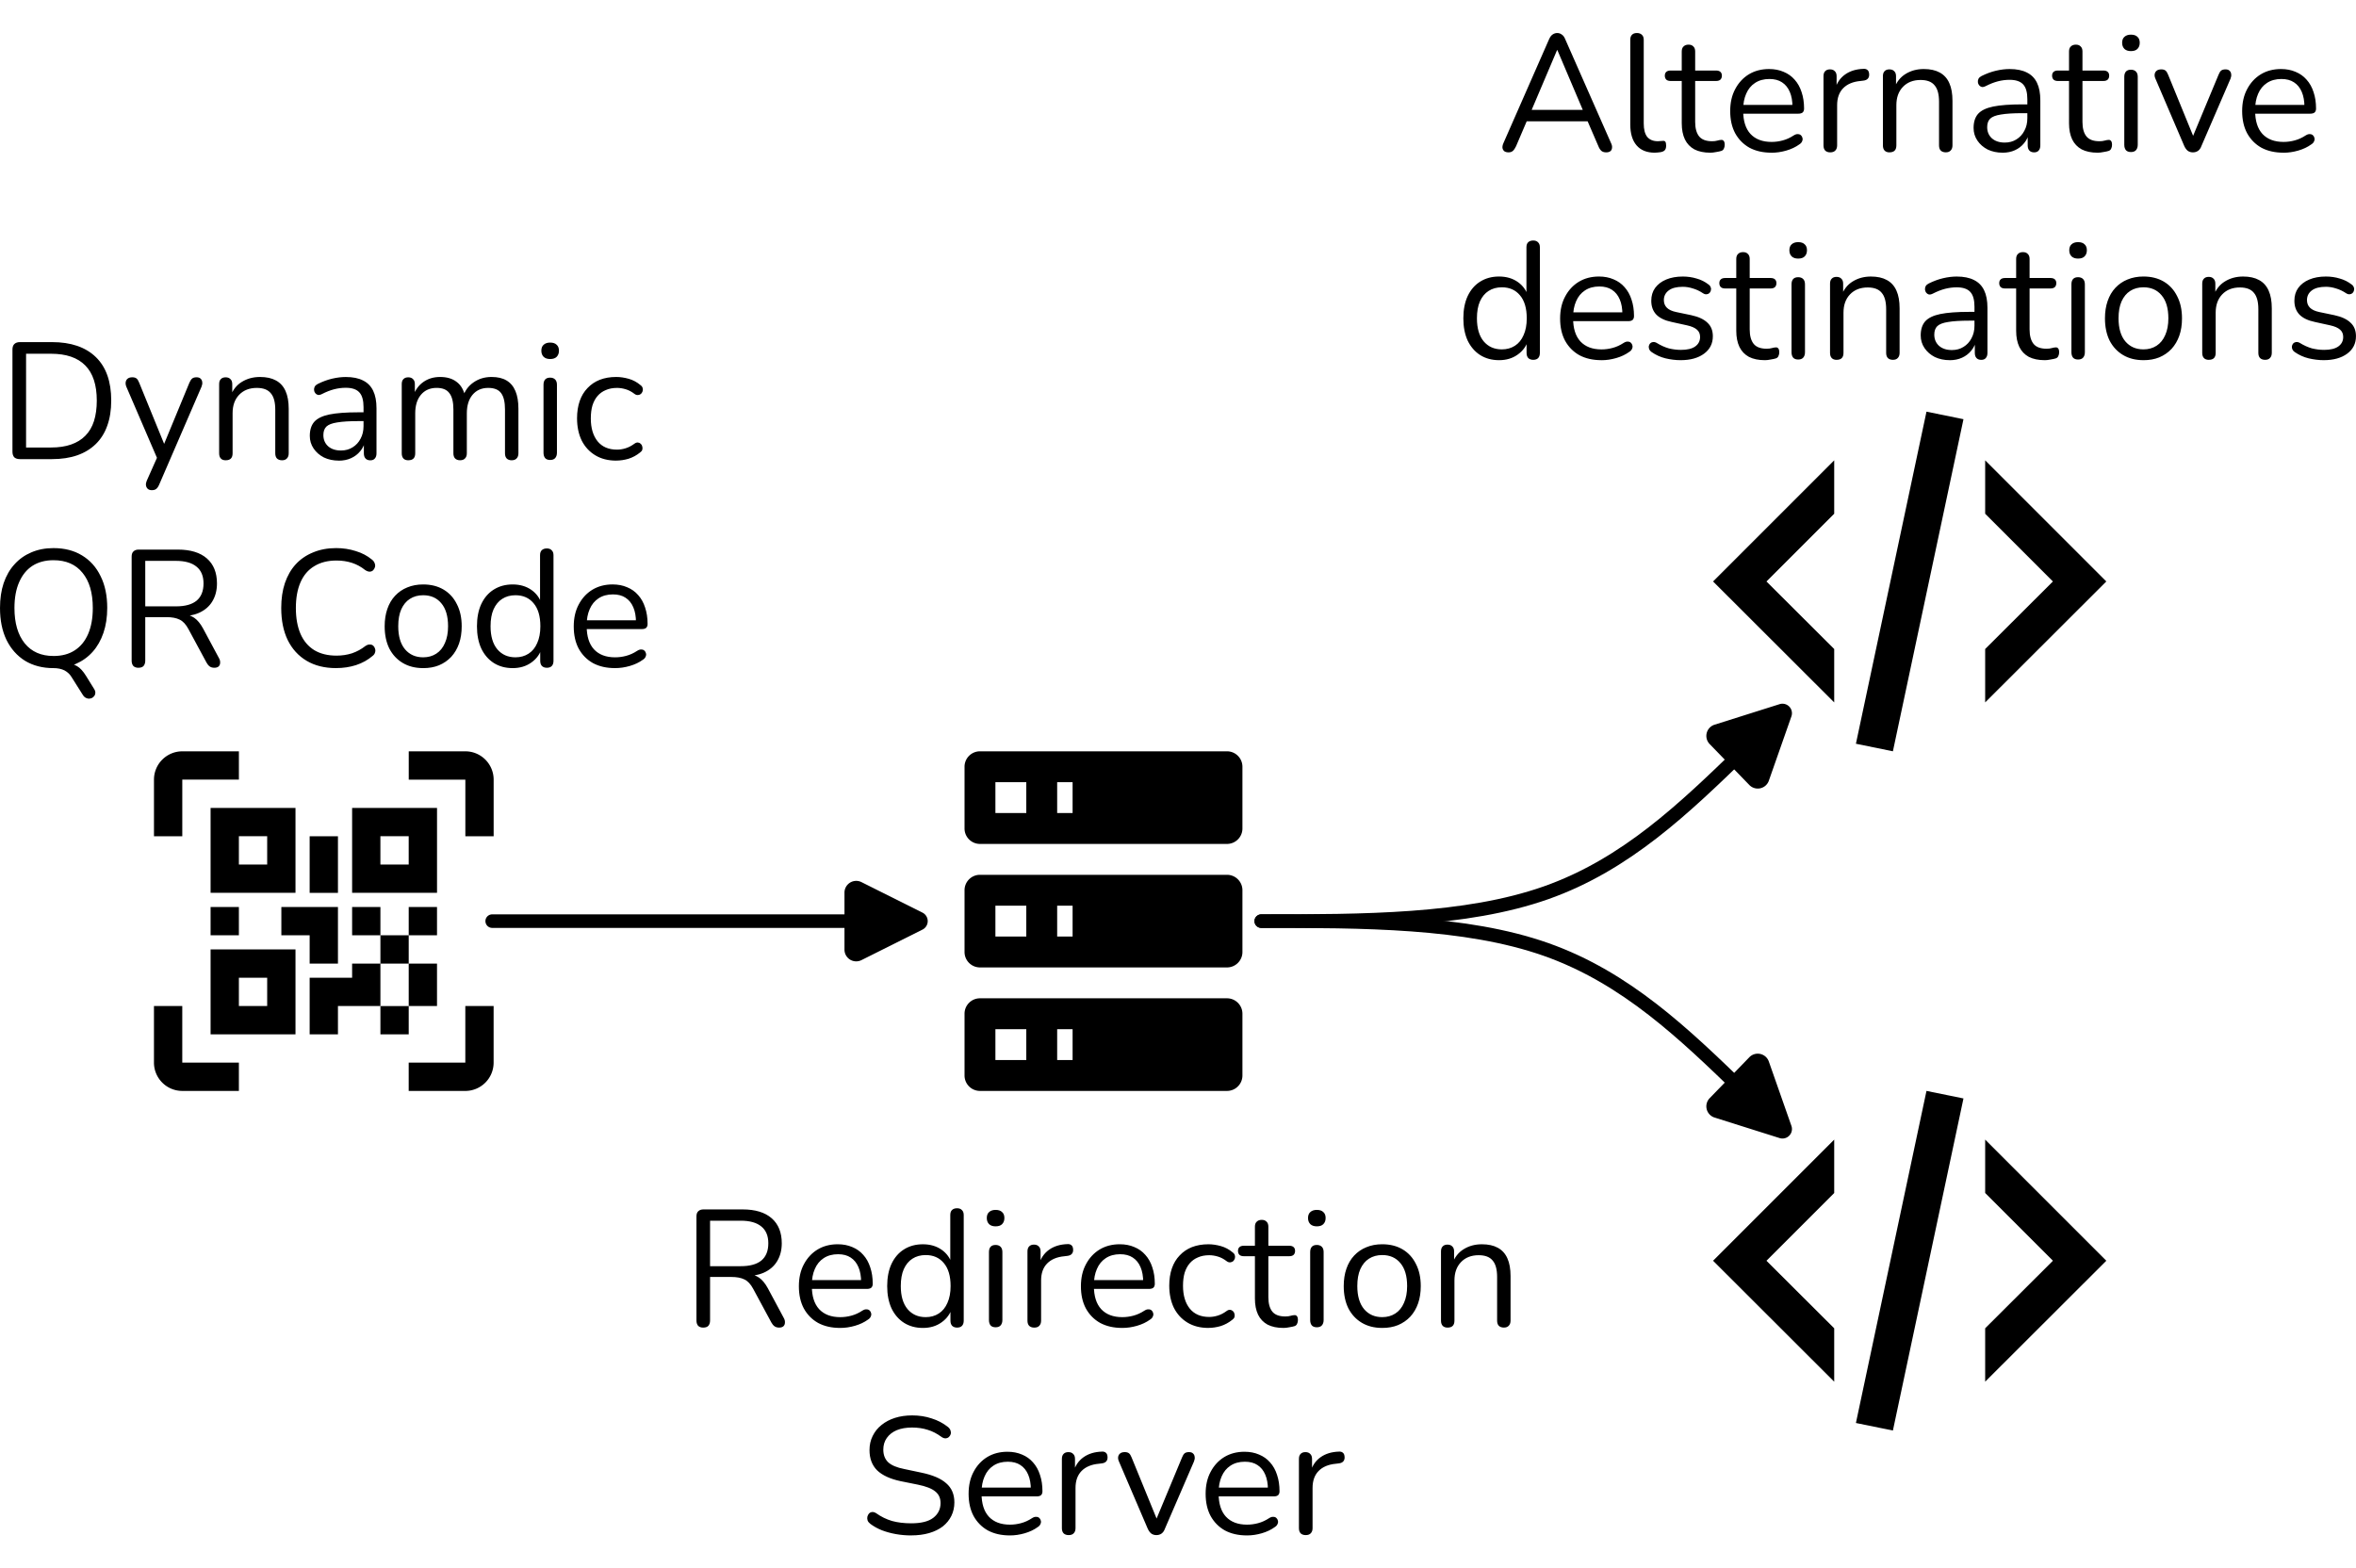<svg xmlns="http://www.w3.org/2000/svg" width="567.683" height="377.953" viewBox="0 0 150.199 100" xmlns:v="https://vecta.io/nano"><defs><marker id="A" refX="0" refY="0" orient="auto-start-reverse" markerWidth="6.135" markerHeight="5.93" viewBox="0 0 6.135 5.93" overflow="visible"><path transform="scale(.7)" d="m -0.211,-4.106 6.422,3.211 a 1,1 90 0 1 0,1.789 L -0.211,4.106 A 1.236,1.236 31.717 0 1 -2,3 v -6 a 1.236,1.236 148.283 0 1 1.789,-1.106 z" fill="context-stroke" fill-rule="evenodd" stroke="none"/></marker><marker id="B" refX="0" refY="0" orient="auto-start-reverse" markerWidth="6.135" markerHeight="5.93" viewBox="0 0 6.135 5.93" overflow="visible"><path transform="scale(.7)" d="m -0.211,-4.106 6.422,3.211 a 1,1 90 0 1 0,1.789 L -0.211,4.106 A 1.236,1.236 31.717 0 1 -2,3 v -6 a 1.236,1.236 148.283 0 1 1.789,-1.106 z" fill="context-stroke" fill-rule="evenodd" stroke="none"/></marker></defs><path d="M13.425 51.511h5.413v5.413h-5.413v-5.413m14.436 0v5.413h-5.413v-5.413h5.413m-5.413 9.925h1.804v-1.804h-1.804v-1.804h1.804v1.804h1.804v-1.804h1.804v1.804h-1.804v1.804h1.804v2.707h-1.804v1.804h-1.804v-1.804h-2.707v1.804h-1.804v-3.609h2.707v-.902m1.804 0v2.707h1.804v-2.707h-1.804m-10.827 4.511v-5.413h5.413v5.413h-5.413m1.804-12.631v1.804h1.804v-1.804h-1.804m9.022 0v1.804h1.804v-1.804h-1.804m-9.022 9.022v1.804h1.804v-1.804h-1.804m-1.804-4.511h1.804v1.804h-1.804v-1.804m4.511 0h3.609v3.609h-1.804v-1.804h-1.804v-1.804m1.804-4.511h1.804v3.609h-1.804v-3.609m-8.12-3.609v3.609H9.816v-3.609c-0-.479.19-.938.529-1.276s.797-.529 1.276-.529h3.609v1.804h-3.609m18.045-1.804c.479 0 .938.19 1.276.529s.529.797.529 1.276v3.609h-1.804v-3.609h-3.609v-1.804h3.609M11.62 64.142V67.751h3.609v1.804h-3.609c-.479 0-.938-.19-1.276-.529s-.529-.797-.529-1.276v-3.609h1.804M29.665 67.751v-3.609h1.804V67.751c0.0.479-.19.938-.529 1.276s-.797.529-1.276.529h-3.609V67.751zM62.475 47.902h15.748a.984.984 0 0 1 .984.984v3.937c-0.0.544-.441.984-.984.984H62.475c-.544-0-.984-.441-.984-.984v-3.937a.984.984 0 0 1 .984-.984m0 7.874h15.748c.544 0.0.984.441.984.984v3.937c-0.0.544-.441.984-.984.984H62.475c-.544-0-.984-.441-.984-.984V56.76c0-.544.441-.984.984-.984m0 7.874h15.748c.544 0.0.984.441.984.984v3.937a.984.984 0 0 1-.984.984H62.475a.984.984 0 0 1-.984-.984v-3.937c0-.544.441-.984.984-.984m4.921-11.811h.984v-1.969h-.984v1.969m0 7.874h.984v-1.969h-.984v1.969m0 7.874h.984v-1.969h-.984v1.969m-3.937-17.717v1.969h1.969v-1.969h-1.969m0 7.874v1.969h1.969v-1.969h-1.969m0 7.874v1.969h1.969v-1.969zm59.358-39.371l2.358.481-4.499 21.173-2.358-.481 4.499-21.173m8.06 10.827l-4.319-4.319v-3.405l7.723 7.723-7.723 7.711v-3.404l4.319-4.307m-21.666 0l7.723-7.723v3.405l-4.319 4.319 4.319 4.307v3.404zm13.606 32.481l2.358.481-4.499 21.173-2.358-.481 4.499-21.173m8.06 10.827l-4.319-4.319V72.659l7.723 7.723-7.723 7.711v-3.404l4.319-4.307m-21.666 0l7.723-7.723v3.405l-4.319 4.319 4.319 4.307v3.404z"/><g fill="none" stroke="#000" stroke-width=".865" stroke-linecap="round"><path d="M31.378 58.729H55.048" marker-end="url(#B)"/><path d="M80.407 58.729c6.516 0 13.031 0 18.151-1.805s8.845-5.413 12.57-9.022" marker-end="url(#A)"/><path d="M80.407 58.729c6.516 0 13.031 0 18.151 1.805s8.845 5.413 12.57 9.022" marker-end="url(#A)"/></g><path d="M1.27 29.273q-.233 0-.36-.116-.116-.127-.116-.36V22.288q0-.233.116-.349.127-.127.36-.127H3.313q1.81 0 2.794.952.984.952.984 2.773 0 .91-.254 1.609-.243.688-.73 1.164-.487.476-1.185.72-.698.243-1.609.243zm.392-.741H3.249q.741 0 1.281-.19.55-.19.91-.561.37-.37.55-.931.18-.571.18-1.312 0-1.492-.73-2.233-.73-.751-2.191-.751H1.662zm8.012 2.72q-.159 0-.254-.085-.095-.085-.116-.233-.011-.138.053-.286l.73-1.64v.37l-2.032-4.72q-.064-.159-.042-.296.021-.138.127-.222.106-.085.296-.085.169 0 .265.074.095.074.169.265l1.736 4.254h-.286l1.757-4.254q.085-.19.18-.265.095-.074.275-.074.169 0 .254.085.095.085.106.222.021.127-.042.286l-2.709 6.265q-.085.19-.19.265-.095.074-.275.074zm4.72-1.905q-.212 0-.317-.116-.106-.116-.106-.328v-4.413q0-.212.106-.317.106-.116.307-.116.201 0 .307.116.116.106.116.317v.91l-.116-.127q.222-.614.72-.921.508-.317 1.164-.317.614 0 1.016.222.413.222.614.677.201.444.201 1.132v2.836q0 .212-.116.328-.106.116-.307.116-.212 0-.328-.116-.106-.116-.106-.328v-2.783q0-.72-.286-1.048-.275-.339-.889-.339-.709 0-1.132.444-.413.434-.413 1.164v2.561q0 .444-.434.444zm7.207.021q-.529 0-.952-.201-.413-.212-.656-.571-.243-.36-.243-.804 0-.571.286-.9.296-.328.963-.466.677-.138 1.841-.138h.476v.561h-.466q-.857 0-1.355.085-.487.074-.688.265-.191.19-.191.54 0 .434.296.709.307.275.825.275.423 0 .741-.201.328-.201.508-.55.19-.349.19-.804v-1.206q0-.656-.265-.942-.265-.296-.868-.296-.37 0-.741.095-.37.095-.783.307-.148.074-.254.053-.106-.032-.169-.116-.064-.085-.074-.19-.011-.116.042-.222.064-.106.19-.169.466-.233.921-.339.455-.106.868-.106.667 0 1.101.222.434.212.646.656.212.434.212 1.122v2.868q0 .212-.106.328-.095.116-.286.116-.201 0-.307-.116-.106-.116-.106-.328v-.825h.095q-.085.402-.328.688-.233.286-.582.444-.349.159-.783.159zm4.434-.021q-.212 0-.317-.116-.106-.116-.106-.328v-4.413q0-.212.106-.317.106-.116.307-.116.201 0 .307.116.116.106.116.317v.931l-.116-.148q.201-.593.646-.91.455-.328 1.079-.328.656 0 1.058.317.413.307.55.963h-.159q.19-.593.677-.931.497-.349 1.154-.349.582 0 .952.222.381.222.571.677.19.444.19 1.132v2.836q0 .212-.116.328-.106.116-.317.116-.201 0-.317-.116-.106-.116-.106-.328v-2.794q0-.709-.243-1.037-.243-.339-.825-.339-.635 0-1.005.444-.36.434-.36 1.185v2.54q0 .212-.116.328-.106.116-.317.116-.201 0-.317-.116-.106-.116-.106-.328v-2.794q0-.709-.254-1.037-.243-.339-.815-.339-.635 0-1.005.444-.36.434-.36 1.185v2.54q0 .444-.434.444zm9.038-.021q-.212 0-.317-.116-.106-.127-.106-.349v-4.329q0-.222.106-.339.106-.116.317-.116.201 0 .317.116.116.116.116.339v4.329q0 .222-.116.349-.106.116-.317.116zm0-6.435q-.265 0-.413-.138-.148-.148-.148-.392 0-.254.148-.381.148-.138.413-.138.275 0 .413.138.148.127.148.381 0 .243-.148.392-.138.138-.413.138zm4.212 6.477q-.773 0-1.333-.339-.561-.339-.868-.942-.296-.614-.296-1.418 0-.614.169-1.101.169-.487.497-.825.328-.349.783-.529.466-.18 1.048-.18.381 0 .794.116.413.116.751.402.106.074.138.18.032.106 0 .212-.032.095-.106.169-.074.064-.19.074-.106.011-.222-.074-.275-.212-.561-.296-.286-.085-.55-.085-.413 0-.72.138-.307.127-.519.37-.212.243-.328.603-.106.36-.106.836 0 .921.434 1.46.434.529 1.238.529.265 0 .54-.085.286-.085.571-.296.116-.085.222-.074.106.011.18.085.074.064.095.169.032.106 0 .212-.032.095-.138.169-.339.275-.741.402-.402.116-.783.116zM5.99 43.91q.106.159.085.286-.011.138-.106.222-.085.095-.212.116-.127.032-.265-.032-.127-.053-.222-.212l-.688-1.09q-.169-.296-.466-.455-.296-.148-.709-.148l.72-.307q.497 0 .783.18.296.169.582.635zm-2.582-1.312q-1.037 0-1.81-.466-.762-.476-1.185-1.333Q0 39.941 0 38.766q0-.889.233-1.587.243-.709.688-1.196.444-.497 1.069-.762.635-.275 1.418-.275 1.058 0 1.82.466.773.466 1.185 1.323.423.847.423 2.021 0 .889-.243 1.598-.243.709-.688 1.206-.444.497-1.079.773-.624.265-1.418.265zm0-.773q.804 0 1.355-.36.561-.36.857-1.048.296-.688.296-1.651 0-1.45-.656-2.244-.646-.804-1.852-.804-.783 0-1.344.36-.55.36-.847 1.048-.296.677-.296 1.64 0 1.439.656 2.254.656.804 1.831.804zm5.419.751q-.212 0-.328-.116-.106-.127-.106-.339v-6.636q0-.222.116-.328.116-.116.328-.116h2.508q1.196 0 1.841.561.646.561.646 1.598 0 .656-.296 1.143-.286.476-.847.73-.561.243-1.344.243l.106-.138h.212q.413 0 .72.212.307.212.561.677l1.016 1.894q.085.148.074.296 0 .138-.095.233-.095.085-.275.085-.18 0-.296-.085-.116-.085-.201-.243l-1.154-2.138q-.243-.455-.561-.603-.317-.159-.836-.159H9.26v2.773q0 .212-.106.339-.106.116-.328.116zm.434-3.916h1.958q.868 0 1.312-.36.444-.37.444-1.101 0-.709-.444-1.069-.444-.37-1.312-.37H9.26zm12.171 3.937q-1.101 0-1.884-.466-.783-.466-1.206-1.323-.413-.857-.413-2.043 0-.889.233-1.587.243-.709.688-1.196.455-.497 1.111-.762.656-.275 1.471-.275.656 0 1.249.19.593.18 1.027.54.138.106.18.243.053.127.011.254-.032.116-.127.201-.085.074-.212.074-.127 0-.286-.106-.381-.307-.836-.455-.455-.148-.984-.148-.836 0-1.418.36-.582.349-.878 1.027-.296.677-.296 1.64 0 .963.296 1.651.296.677.878 1.037.582.349 1.418.349.519 0 .984-.148.466-.159.857-.466.159-.106.286-.095.127 0 .212.074.085.074.116.191.042.116 0 .243-.032.127-.159.222-.444.381-1.048.582-.593.191-1.27.191zm5.546 0q-.751 0-1.302-.328-.55-.328-.857-.921-.296-.603-.296-1.418 0-.614.169-1.101.169-.497.497-.847.328-.349.773-.529.455-.19 1.016-.19.751 0 1.302.328.55.328.847.931.307.593.307 1.408 0 .614-.169 1.101-.169.487-.497.847-.328.349-.783.54-.444.18-1.005.18zm0-.688q.476 0 .836-.233.36-.233.55-.677.201-.445.201-1.069 0-.963-.434-1.471-.423-.508-1.154-.508-.487 0-.847.233-.349.222-.55.667-.191.434-.191 1.079 0 .953.434 1.471.434.508 1.154.508zm5.704.688q-.688 0-1.206-.328-.508-.328-.794-.921-.275-.603-.275-1.418 0-.826.275-1.418.286-.603.794-.921.519-.328 1.206-.328.698 0 1.196.349.497.349.667.942h-.116v-3.154q0-.212.106-.317.116-.116.328-.116.201 0 .307.116.116.106.116.317v6.731q0 .212-.106.328-.106.116-.317.116-.201 0-.317-.116-.106-.116-.106-.328v-1.005l.116.148q-.169.603-.677.963-.497.36-1.196.36zm.18-.688q.476 0 .836-.233.36-.233.55-.677.201-.445.201-1.069 0-.963-.434-1.471-.423-.508-1.154-.508-.487 0-.847.233-.349.222-.55.667-.19.434-.19 1.079 0 .953.434 1.471.434.508 1.154.508zm6.35.688q-.815 0-1.408-.318-.582-.328-.91-.921-.317-.593-.317-1.418 0-.804.317-1.397.317-.603.868-.942.561-.339 1.291-.339.519 0 .931.18.413.169.698.497.296.328.444.794.159.466.159 1.048 0 .169-.095.254-.095.074-.275.074h-3.683v-.561h3.482l-.169.138q0-.571-.169-.963-.169-.402-.497-.614-.317-.212-.804-.212-.54 0-.921.254-.37.243-.561.688-.191.434-.191 1.016v.064q0 .974.466 1.482.476.508 1.344.508.36 0 .709-.095.36-.095.698-.318.148-.095.265-.085.127 0 .201.074.074.064.095.169.032.095-.021.212-.042.116-.18.201-.349.254-.825.392-.476.138-.942.138zm5.622 42.048q-.212 0-.328-.116-.106-.127-.106-.339v-6.636q0-.222.116-.328.116-.116.328-.116h2.508q1.196 0 1.841.561.646.561.646 1.598 0 .656-.296 1.143-.286.476-.847.73-.561.243-1.344.243l.106-.138h.212q.413 0 .72.212.307.212.561.677l1.016 1.894q.085.148.074.296 0 .138-.095.233-.095.085-.275.085-.18 0-.296-.085-.116-.085-.201-.243l-1.154-2.138q-.243-.455-.561-.603-.317-.159-.836-.159h-1.355v2.773q0 .212-.106.339-.106.116-.328.116zm.434-3.916h1.958q.868 0 1.312-.36.444-.37.444-1.101 0-.709-.444-1.069-.444-.37-1.312-.37h-1.958zm8.297 3.937q-.815 0-1.408-.318-.582-.328-.91-.921-.317-.593-.317-1.418 0-.804.317-1.397.317-.603.868-.942.561-.339 1.291-.339.519 0 .931.18.413.169.698.497.296.328.444.794.159.466.159 1.048 0 .169-.095.254-.095.074-.275.074h-3.683v-.561h3.482l-.169.138q0-.572-.169-.963-.169-.402-.497-.614-.317-.212-.804-.212-.54 0-.921.254-.37.243-.561.688-.19.434-.19 1.016v.064q0 .974.466 1.482.476.508 1.344.508.36 0 .709-.095.36-.095.698-.318.148-.095.265-.085.127 0 .201.074.074.064.095.169.032.095-.021.212-.042.116-.18.201-.349.254-.825.392-.476.138-.942.138zm5.27 0q-.688 0-1.206-.328-.508-.328-.794-.921-.275-.603-.275-1.418 0-.826.275-1.418.286-.603.794-.921.519-.328 1.206-.328.698 0 1.196.349.497.349.667.942h-.116v-3.154q0-.212.106-.318.116-.116.328-.116.201 0 .307.116.116.106.116.318v6.731q0 .212-.106.328-.106.116-.317.116-.201 0-.317-.116-.106-.116-.106-.328v-1.005l.116.148q-.169.603-.677.963-.497.36-1.196.36zm.18-.688q.476 0 .836-.233.36-.233.55-.677.201-.445.201-1.069 0-.963-.434-1.471-.423-.508-1.154-.508-.487 0-.847.233-.349.222-.55.667-.19.434-.19 1.079 0 .952.434 1.471.434.508 1.154.508zm4.456.646q-.212 0-.317-.116-.106-.127-.106-.349v-4.329q0-.222.106-.339.106-.116.317-.116.201 0 .317.116.116.116.116.339v4.329q0 .222-.116.349-.106.116-.317.116zm0-6.435q-.265 0-.413-.138-.148-.148-.148-.392 0-.254.148-.381.148-.138.413-.138.275 0 .413.138.148.127.148.381 0 .243-.148.392-.138.138-.413.138zm2.466 6.456q-.212 0-.328-.116-.106-.116-.106-.328v-4.413q0-.212.106-.318.106-.116.307-.116.201 0 .307.116.116.106.116.318v.857h-.106q.169-.624.646-.963.476-.339 1.175-.36.159-.011.254.074.095.074.106.265.011.18-.085.286-.095.106-.296.127l-.169.021q-.72.064-1.111.466-.381.392-.381 1.079v2.561q0 .212-.116.328-.106.116-.317.116zm5.609.021q-.815 0-1.408-.318-.582-.328-.91-.921-.318-.593-.318-1.418 0-.804.318-1.397.318-.603.868-.942.561-.339 1.291-.339.519 0 .931.18.413.169.699.497.296.328.445.794.159.466.159 1.048 0 .169-.095.254-.095.074-.275.074h-3.683v-.561h3.482l-.169.138q0-.572-.169-.963-.169-.402-.497-.614-.318-.212-.804-.212-.54 0-.921.254-.37.243-.561.688-.191.434-.191 1.016v.064q0 .974.466 1.482.476.508 1.344.508.36 0 .709-.095.36-.095.699-.318.148-.095.265-.085.127 0 .201.074.074.064.095.169.032.095-.021.212-.042.116-.18.201-.349.254-.825.392-.476.138-.942.138zm5.493 0q-.773 0-1.333-.339-.561-.339-.868-.942-.296-.614-.296-1.418 0-.614.169-1.101.169-.487.497-.825.328-.349.783-.529.466-.18 1.048-.18.381 0 .794.116.413.116.751.402.106.074.138.18.032.106 0 .212-.032.095-.106.169-.074.064-.191.074-.106.011-.222-.074-.275-.212-.561-.296-.286-.085-.55-.085-.413 0-.72.138-.307.127-.519.37-.212.243-.328.603-.106.36-.106.836 0 .921.434 1.46.434.529 1.238.529.265 0 .54-.085.286-.085.571-.296.116-.085.222-.074.106.011.18.085.074.064.095.169.032.106 0 .212-.032.095-.138.169-.339.275-.741.402-.402.116-.783.116zm4.784 0q-.603 0-1.016-.212-.402-.222-.603-.635-.201-.423-.201-1.027v-2.699h-.709q-.18 0-.275-.085-.095-.095-.095-.254 0-.159.095-.243.095-.085.275-.085h.709v-1.217q0-.212.116-.318.116-.116.318-.116.201 0 .307.116.116.106.116.318v1.217h1.333q.18 0 .275.085.095.085.095.243 0 .159-.095.254-.095.085-.275.085h-1.333v2.614q0 .603.254.921.254.307.826.307.201 0 .339-.042.148-.042.243-.042.095-.011.159.064.064.074.064.254 0 .127-.053.233-.042.106-.159.148-.127.042-.339.074-.201.042-.37.042zm2.127-.042q-.212 0-.318-.116-.106-.127-.106-.349v-4.329q0-.222.106-.339.106-.116.318-.116.201 0 .318.116.116.116.116.339v4.329q0 .222-.116.349-.106.116-.318.116zm0-6.435q-.265 0-.413-.138-.148-.148-.148-.392 0-.254.148-.381.148-.138.413-.138.275 0 .413.138.148.127.148.381 0 .243-.148.392-.138.138-.413.138zm4.17 6.477q-.751 0-1.302-.328-.55-.328-.857-.921-.296-.603-.296-1.418 0-.614.169-1.101.169-.497.497-.847.328-.349.773-.529.455-.191 1.016-.191.751 0 1.302.328.55.328.847.931.307.593.307 1.408 0 .614-.169 1.101-.169.487-.497.847-.328.349-.783.54-.445.18-1.005.18zm0-.688q.476 0 .836-.233.36-.233.55-.677.201-.445.201-1.069 0-.963-.434-1.471-.423-.508-1.154-.508-.487 0-.847.233-.349.222-.55.667-.191.434-.191 1.079 0 .952.434 1.471.434.508 1.154.508zm4.17.667q-.212 0-.318-.116-.106-.116-.106-.328v-4.413q0-.212.106-.318.106-.116.307-.116.201 0 .307.116.116.106.116.318v.91l-.116-.127q.222-.614.72-.921.508-.318 1.164-.318.614 0 1.016.222.413.222.614.677.201.445.201 1.132v2.836q0 .212-.116.328-.106.116-.307.116-.212 0-.328-.116-.106-.116-.106-.328v-2.783q0-.72-.286-1.048-.275-.339-.889-.339-.709 0-1.132.445-.413.434-.413 1.164v2.561q0 .445-.434.445zM58.088 97.896q-.497 0-.974-.085-.476-.085-.889-.243-.402-.159-.73-.402-.127-.095-.18-.212-.042-.127-.021-.243.032-.127.106-.212.085-.085.201-.095.116-.011.254.074.476.339 1.016.497.54.148 1.217.148.952 0 1.408-.349.466-.36.466-.942 0-.476-.339-.741-.328-.275-1.111-.434l-1.101-.222q-.995-.212-1.492-.688-.487-.487-.487-1.291 0-.497.201-.9.201-.413.561-.699.36-.296.857-.455.497-.159 1.101-.159.667 0 1.238.191.582.18 1.048.55.116.095.159.222.042.116.011.233-.032.106-.116.18-.074.074-.201.085-.116.011-.265-.085-.423-.318-.878-.455-.455-.148-1.005-.148-.561 0-.974.169-.402.169-.635.497-.222.318-.222.741 0 .508.307.804.317.296 1.027.434l1.101.233q1.069.222 1.577.677.519.445.519 1.217 0 .466-.19.857-.19.392-.55.677-.36.275-.868.423-.508.148-1.143.148zm6.297 0q-.815 0-1.408-.318-.582-.328-.91-.921-.317-.593-.317-1.418 0-.804.317-1.397.317-.603.868-.942.561-.339 1.291-.339.519 0 .931.18.413.169.698.497.296.328.444.794.159.466.159 1.048 0 .169-.095.254-.095.074-.275.074h-3.683v-.561h3.482l-.169.138q0-.572-.169-.963-.169-.402-.497-.614-.317-.212-.804-.212-.54 0-.921.254-.37.243-.561.688-.191.434-.191 1.016v.064q0 .974.466 1.482.476.508 1.344.508.36 0 .709-.095.36-.095.698-.318.148-.095.265-.085.127 0 .201.074.074.064.095.169.032.095-.021.212-.042.116-.18.201-.349.254-.825.392-.476.138-.942.138zm3.746-.021q-.212 0-.328-.116-.106-.116-.106-.328v-4.413q0-.212.106-.318.106-.116.307-.116.201 0 .307.116.116.106.116.318v.857h-.106q.169-.624.646-.963.476-.339 1.175-.36.159-.011.254.074.095.074.106.265.011.18-.085.286-.095.106-.296.127l-.169.021q-.72.064-1.111.466-.381.392-.381 1.079v2.561q0 .212-.116.328-.106.116-.318.116zm5.588 0q-.18 0-.318-.095-.138-.106-.233-.318l-1.831-4.276q-.074-.159-.053-.296.021-.138.127-.222.106-.085.296-.085.169 0 .265.074.095.074.169.265l1.736 4.244h-.286l1.767-4.244q.074-.191.169-.265.095-.074.275-.074.169 0 .254.085.095.085.106.222.021.127-.042.286l-1.852 4.286q-.074.212-.222.318-.138.095-.328.095zm5.778.021q-.815 0-1.408-.318-.582-.328-.91-.921-.318-.593-.318-1.418 0-.804.318-1.397.318-.603.868-.942.561-.339 1.291-.339.519 0 .931.18.413.169.699.497.296.328.445.794.159.466.159 1.048 0 .169-.095.254-.095.074-.275.074h-3.683v-.561h3.482l-.169.138q0-.572-.169-.963-.169-.402-.497-.614-.318-.212-.804-.212-.54 0-.921.254-.37.243-.561.688-.191.434-.191 1.016v.064q0 .974.466 1.482.476.508 1.344.508.36 0 .709-.095.36-.095.698-.318.148-.095.265-.085.127 0 .201.074.074.064.095.169.032.095-.021.212-.042.116-.18.201-.349.254-.825.392-.476.138-.942.138zm3.746-.021q-.212 0-.328-.116-.106-.116-.106-.328v-4.413q0-.212.106-.318.106-.116.307-.116.201 0 .307.116.116.106.116.318v.857h-.106q.169-.624.646-.963.476-.339 1.175-.36.159-.011.254.074.095.074.106.265.011.18-.085.286-.095.106-.296.127l-.169.021q-.72.064-1.111.466-.381.392-.381 1.079v2.561q0 .212-.116.328-.106.116-.318.116zm12.932-88.161q-.169 0-.275-.074-.095-.085-.116-.212-.011-.138.064-.307l2.91-6.625q.095-.212.222-.296.138-.095.296-.095.159 0 .286.095.138.085.222.296l2.921 6.625q.085.169.064.307-.011.138-.106.212-.095.074-.265.074-.191 0-.307-.095-.116-.106-.19-.296l-.783-1.81.423.222h-4.551l.434-.222-.773 1.81q-.095.201-.201.296-.106.095-.275.095zm3.09-6.519l-1.704 4.011-.254-.201h3.916l-.233.201-1.704-4.011zm6.234 6.54q-.762 0-1.164-.466-.402-.466-.402-1.333V2.538q0-.212.106-.317.106-.116.318-.116.201 0 .318.116.116.106.116.317V7.872q0 .571.222.857.233.275.677.275.095 0 .169-.011.074-.011.148-.011.116-.011.159.053.053.064.053.254 0 .19-.085.286-.085.095-.275.127-.085.011-.18.021-.095.011-.18.011zm3.535 0q-.603 0-1.016-.212-.402-.222-.603-.635-.201-.423-.201-1.027V5.163h-.709q-.18 0-.275-.085-.095-.095-.095-.254 0-.159.095-.243.095-.085.275-.085h.709v-1.217q0-.212.116-.317.116-.116.317-.116.201 0 .307.116.116.106.116.317v1.217h1.333q.18 0 .275.085.095.085.095.243 0 .159-.095.254-.095.085-.275.085h-1.333v2.614q0 .603.254.921.254.307.825.307.201 0 .339-.042.148-.042.243-.042.095-.011.159.064.064.074.064.254 0 .127-.053.233-.042.106-.159.148-.127.042-.339.074-.201.042-.37.042zm3.905 0q-.815 0-1.408-.317-.582-.328-.91-.921-.318-.593-.318-1.418 0-.804.318-1.397.318-.603.868-.942.561-.339 1.291-.339.519 0 .931.18.413.169.699.497.296.328.444.794.159.466.159 1.048 0 .169-.095.254-.095.074-.275.074h-3.683v-.561h3.482l-.169.138q0-.571-.169-.963-.169-.402-.497-.614-.317-.212-.804-.212-.54 0-.921.254-.37.243-.561.688-.191.434-.191 1.016v.064q0 .974.466 1.482.476.508 1.344.508.36 0 .709-.095.36-.095.699-.317.148-.095.265-.085.127 0 .201.074.074.064.095.169.032.095-.021.212-.042.116-.18.201-.349.254-.826.392-.476.138-.942.138zm3.746-.021q-.212 0-.328-.116-.106-.116-.106-.328V4.856q0-.212.106-.317.106-.116.307-.116.201 0 .307.116.116.106.116.317v.857h-.106q.169-.624.646-.963.476-.339 1.175-.36.159-.011.254.074.095.074.106.265.011.18-.085.286-.095.106-.296.127l-.169.021q-.72.064-1.111.466-.381.392-.381 1.079v2.561q0 .212-.116.328-.106.116-.318.116zm3.778 0q-.212 0-.318-.116-.106-.116-.106-.328V4.856q0-.212.106-.317.106-.116.307-.116.201 0 .307.116.116.106.116.317v.91l-.116-.127q.222-.614.72-.921.508-.317 1.164-.317.614 0 1.016.222.413.222.614.677.201.444.201 1.132v2.836q0 .212-.116.328-.106.116-.307.116-.212 0-.328-.116-.106-.116-.106-.328V6.486q0-.72-.286-1.048-.275-.339-.889-.339-.709 0-1.132.444-.413.434-.413 1.164v2.561q0 .444-.434.444zm7.207.021q-.529 0-.952-.201-.413-.212-.656-.571-.243-.36-.243-.804 0-.571.286-.9.296-.328.963-.466.677-.138 1.841-.138h.476v.561h-.466q-.857 0-1.355.085-.487.074-.688.265-.19.19-.19.54 0 .434.296.709.307.275.825.275.423 0 .741-.201.328-.201.508-.55.191-.349.191-.804V6.327q0-.656-.265-.942-.265-.296-.868-.296-.37 0-.741.095-.37.095-.783.307-.148.074-.254.053-.106-.032-.169-.116-.064-.085-.074-.19-.011-.116.042-.222.064-.106.191-.169.466-.233.921-.339.455-.106.868-.106.667 0 1.101.222.434.212.646.656.212.434.212 1.122v2.868q0 .212-.106.328-.095.116-.286.116-.201 0-.307-.116-.106-.116-.106-.328v-.825h.095q-.085.402-.328.688-.233.286-.582.444-.349.159-.783.159zm6.054 0q-.603 0-1.016-.212-.402-.222-.603-.635-.201-.423-.201-1.027V5.163h-.709q-.18 0-.275-.085-.095-.095-.095-.254 0-.159.095-.243.095-.085.275-.085h.709v-1.217q0-.212.116-.317.116-.116.318-.116.201 0 .307.116.116.106.116.317v1.217h1.333q.18 0 .275.085.095.085.095.243 0 .159-.095.254-.095.085-.275.085h-1.333v2.614q0 .603.254.921.254.307.826.307.201 0 .339-.042.148-.042.243-.042.095-.011.159.064.064.074.064.254 0 .127-.053.233-.042.106-.159.148-.127.042-.339.074-.201.042-.37.042zm2.127-.042q-.212 0-.318-.116-.106-.127-.106-.349v-4.329q0-.222.106-.339.106-.116.318-.116.201 0 .318.116.116.116.116.339v4.329q0 .222-.116.349-.106.116-.318.116zm0-6.435q-.265 0-.413-.138-.148-.148-.148-.392 0-.254.148-.381.148-.138.413-.138.275 0 .413.138.148.127.148.381 0 .243-.148.392-.138.138-.413.138zm3.948 6.456q-.18 0-.318-.095-.138-.106-.233-.317l-1.831-4.276q-.074-.159-.053-.296.021-.138.127-.222.106-.085.296-.085.169 0 .265.074.095.074.169.265l1.736 4.244h-.286l1.767-4.244q.074-.19.169-.265.095-.074.275-.074.169 0 .254.085.095.085.106.222.021.127-.042.286l-1.852 4.286q-.074.212-.222.317-.138.095-.328.095zm5.778.021q-.815 0-1.408-.317-.582-.328-.91-.921-.318-.593-.318-1.418 0-.804.318-1.397.317-.603.868-.942.561-.339 1.291-.339.519 0 .931.18.413.169.699.497.296.328.445.794.159.466.159 1.048 0 .169-.095.254-.095.074-.275.074h-3.683v-.561h3.482l-.169.138q0-.571-.169-.963-.169-.402-.497-.614-.318-.212-.804-.212-.54 0-.921.254-.37.243-.561.688-.191.434-.191 1.016v.064q0 .974.466 1.482.476.508 1.344.508.36 0 .709-.095.36-.095.699-.317.148-.095.265-.085.127 0 .201.074.074.064.095.169.032.095-.021.212-.042.116-.18.201-.349.254-.826.392-.476.138-.942.138zm-50.011 13.229q-.688 0-1.206-.328-.508-.328-.794-.921-.275-.603-.275-1.418 0-.825.275-1.418.286-.603.794-.921.519-.328 1.206-.328.699 0 1.196.349.497.349.667.942h-.116v-3.154q0-.212.106-.317.116-.116.328-.116.201 0 .307.116.116.106.116.317v6.731q0 .212-.106.328-.106.116-.318.116-.201 0-.318-.116-.106-.116-.106-.328v-1.005l.116.148q-.169.603-.677.963-.497.36-1.196.36zm.18-.688q.476 0 .836-.233.36-.233.55-.677.201-.444.201-1.069 0-.963-.434-1.471-.423-.508-1.154-.508-.487 0-.847.233-.349.222-.55.667-.191.434-.191 1.079 0 .952.434 1.471.434.508 1.154.508zm6.35.688q-.815 0-1.408-.317-.582-.328-.91-.921-.318-.593-.318-1.418 0-.804.318-1.397.317-.603.868-.942.561-.339 1.291-.339.519 0 .931.18.413.169.699.497.296.328.445.794.159.466.159 1.048 0 .169-.095.254-.095.074-.275.074h-3.683v-.561h3.482l-.169.138q0-.571-.169-.963-.169-.402-.497-.614-.318-.212-.804-.212-.54 0-.921.254-.37.243-.561.688-.191.434-.191 1.016v.064q0 .974.466 1.482.476.508 1.344.508.36 0 .709-.095.36-.095.699-.317.148-.095.265-.085.127 0 .201.074.074.064.095.169.032.095-.021.212-.042.116-.18.201-.349.254-.826.392-.476.138-.942.138zm5.048 0q-.476 0-.963-.116-.476-.116-.889-.402-.106-.074-.148-.169-.042-.106-.032-.201.021-.106.085-.18.074-.074.169-.085.106-.021.233.042.413.254.794.36.392.095.773.095.603 0 .91-.222.307-.222.307-.603 0-.296-.201-.466-.201-.18-.635-.275l-.963-.212q-.667-.138-.995-.476-.318-.339-.318-.878 0-.476.243-.815.254-.349.709-.54.455-.19 1.058-.19.466 0 .878.127.423.116.762.381.106.074.138.18.042.095.011.201-.021.095-.095.169-.074.064-.18.074-.106.011-.222-.064-.318-.212-.646-.307-.328-.106-.646-.106-.593 0-.9.233-.307.233-.307.614 0 .296.191.487.191.19.593.275l.963.201q.688.148 1.027.476.349.317.349.868 0 .698-.561 1.111-.561.413-1.492.413zm5.366 0q-.603 0-1.016-.212-.402-.222-.603-.635-.201-.423-.201-1.027V18.392h-.709q-.18 0-.275-.085-.095-.095-.095-.254 0-.159.095-.243.095-.085.275-.085h.709v-1.217q0-.212.116-.317.116-.116.318-.116.201 0 .307.116.116.106.116.317v1.217h1.333q.18 0 .275.085.095.085.095.243 0 .159-.095.254-.095.085-.275.085h-1.333v2.614q0 .603.254.921.254.307.826.307.201 0 .339-.042.148-.042.243-.042.095-.011.159.064.064.074.064.254 0 .127-.053.233-.042.106-.159.148-.127.042-.339.074-.201.042-.37.042zm2.127-.042q-.212 0-.318-.116-.106-.127-.106-.349v-4.329q0-.222.106-.339.106-.116.318-.116.201 0 .318.116.116.116.116.339v4.329q0 .222-.116.349-.106.116-.318.116zm0-6.435q-.265 0-.413-.138-.148-.148-.148-.392 0-.254.148-.381.148-.138.413-.138.275 0 .413.138.148.127.148.381 0 .243-.148.392-.138.138-.413.138zm2.455 6.456q-.212 0-.318-.116-.106-.116-.106-.328v-4.413q0-.212.106-.317.106-.116.307-.116.201 0 .307.116.116.106.116.317v.91l-.116-.127q.222-.614.72-.921.508-.317 1.164-.317.614 0 1.016.222.413.222.614.677.201.444.201 1.132v2.836q0 .212-.116.328-.106.116-.307.116-.212 0-.328-.116-.106-.116-.106-.328v-2.783q0-.72-.286-1.048-.275-.339-.889-.339-.709 0-1.132.444-.413.434-.413 1.164v2.561q0 .444-.434.444zm7.207.021q-.529 0-.952-.201-.413-.212-.656-.571-.243-.36-.243-.804 0-.571.286-.9.296-.328.963-.466.677-.138 1.841-.138h.476v.561h-.466q-.857 0-1.355.085-.487.074-.688.265-.191.191-.191.54 0 .434.296.709.307.275.826.275.423 0 .741-.201.328-.201.508-.55.191-.349.191-.804v-1.206q0-.656-.265-.942-.265-.296-.868-.296-.37 0-.741.095-.37.095-.783.307-.148.074-.254.053-.106-.032-.169-.116-.064-.085-.074-.191-.011-.116.042-.222.064-.106.191-.169.466-.233.921-.339.455-.106.868-.106.667 0 1.101.222.434.212.646.656.212.434.212 1.122v2.868q0 .212-.106.328-.095.116-.286.116-.201 0-.307-.116-.106-.116-.106-.328v-.825h.095q-.085.402-.328.688-.233.286-.582.444-.349.159-.783.159zm6.054 0q-.603 0-1.016-.212-.402-.222-.603-.635-.201-.423-.201-1.027V18.392h-.709q-.18 0-.275-.085-.095-.095-.095-.254 0-.159.095-.243.095-.085.275-.085h.709v-1.217q0-.212.116-.317.116-.116.318-.116.201 0 .307.116.116.106.116.317v1.217h1.333q.18 0 .275.085.095.085.095.243 0 .159-.095.254-.095.085-.275.085h-1.333v2.614q0 .603.254.921.254.307.826.307.201 0 .339-.042.148-.042.243-.042.095-.011.159.064.064.074.064.254 0 .127-.053.233-.042.106-.159.148-.127.042-.339.074-.201.042-.37.042zm2.127-.042q-.212 0-.317-.116-.106-.127-.106-.349v-4.329q0-.222.106-.339.106-.116.317-.116.201 0 .318.116.116.116.116.339v4.329q0 .222-.116.349-.106.116-.318.116zm0-6.435q-.265 0-.413-.138-.148-.148-.148-.392 0-.254.148-.381.148-.138.413-.138.275 0 .413.138.148.127.148.381 0 .243-.148.392-.138.138-.413.138zm4.17 6.477q-.751 0-1.302-.328-.55-.328-.857-.921-.296-.603-.296-1.418 0-.614.169-1.101.169-.497.497-.847.328-.349.773-.529.455-.19 1.016-.19.751 0 1.302.328.55.328.847.931.307.593.307 1.408 0 .614-.169 1.101-.169.487-.497.847-.328.349-.783.54-.445.18-1.005.18zm0-.688q.476 0 .836-.233.36-.233.55-.677.201-.444.201-1.069 0-.963-.434-1.471-.423-.508-1.154-.508-.487 0-.847.233-.349.222-.55.667-.191.434-.191 1.079 0 .952.434 1.471.434.508 1.154.508zm4.17.667q-.212 0-.318-.116-.106-.116-.106-.328v-4.413q0-.212.106-.317.106-.116.307-.116.201 0 .307.116.116.106.116.317v.91l-.116-.127q.222-.614.72-.921.508-.317 1.164-.317.614 0 1.016.222.413.222.614.677.201.444.201 1.132v2.836q0 .212-.116.328-.106.116-.307.116-.212 0-.328-.116-.106-.116-.106-.328v-2.783q0-.72-.286-1.048-.275-.339-.889-.339-.709 0-1.132.444-.413.434-.413 1.164v2.561q0 .444-.434.444zm7.324.021q-.476 0-.963-.116-.476-.116-.889-.402-.106-.074-.148-.169-.042-.106-.032-.201.021-.106.085-.18.074-.074.169-.085.106-.021.233.042.413.254.794.36.392.095.773.095.603 0 .91-.222.307-.222.307-.603 0-.296-.201-.466-.201-.18-.635-.275l-.963-.212q-.667-.138-.995-.476-.318-.339-.318-.878 0-.476.243-.815.254-.349.709-.54.455-.19 1.058-.19.466 0 .878.127.423.116.762.381.106.074.138.18.042.095.011.201-.021.095-.095.169-.074.064-.18.074-.106.011-.222-.064-.318-.212-.646-.307-.328-.106-.646-.106-.593 0-.9.233-.307.233-.307.614 0 .296.191.487.191.19.593.275l.963.201q.688.148 1.027.476.349.317.349.868 0 .698-.561 1.111-.561.413-1.492.413z"/></svg>